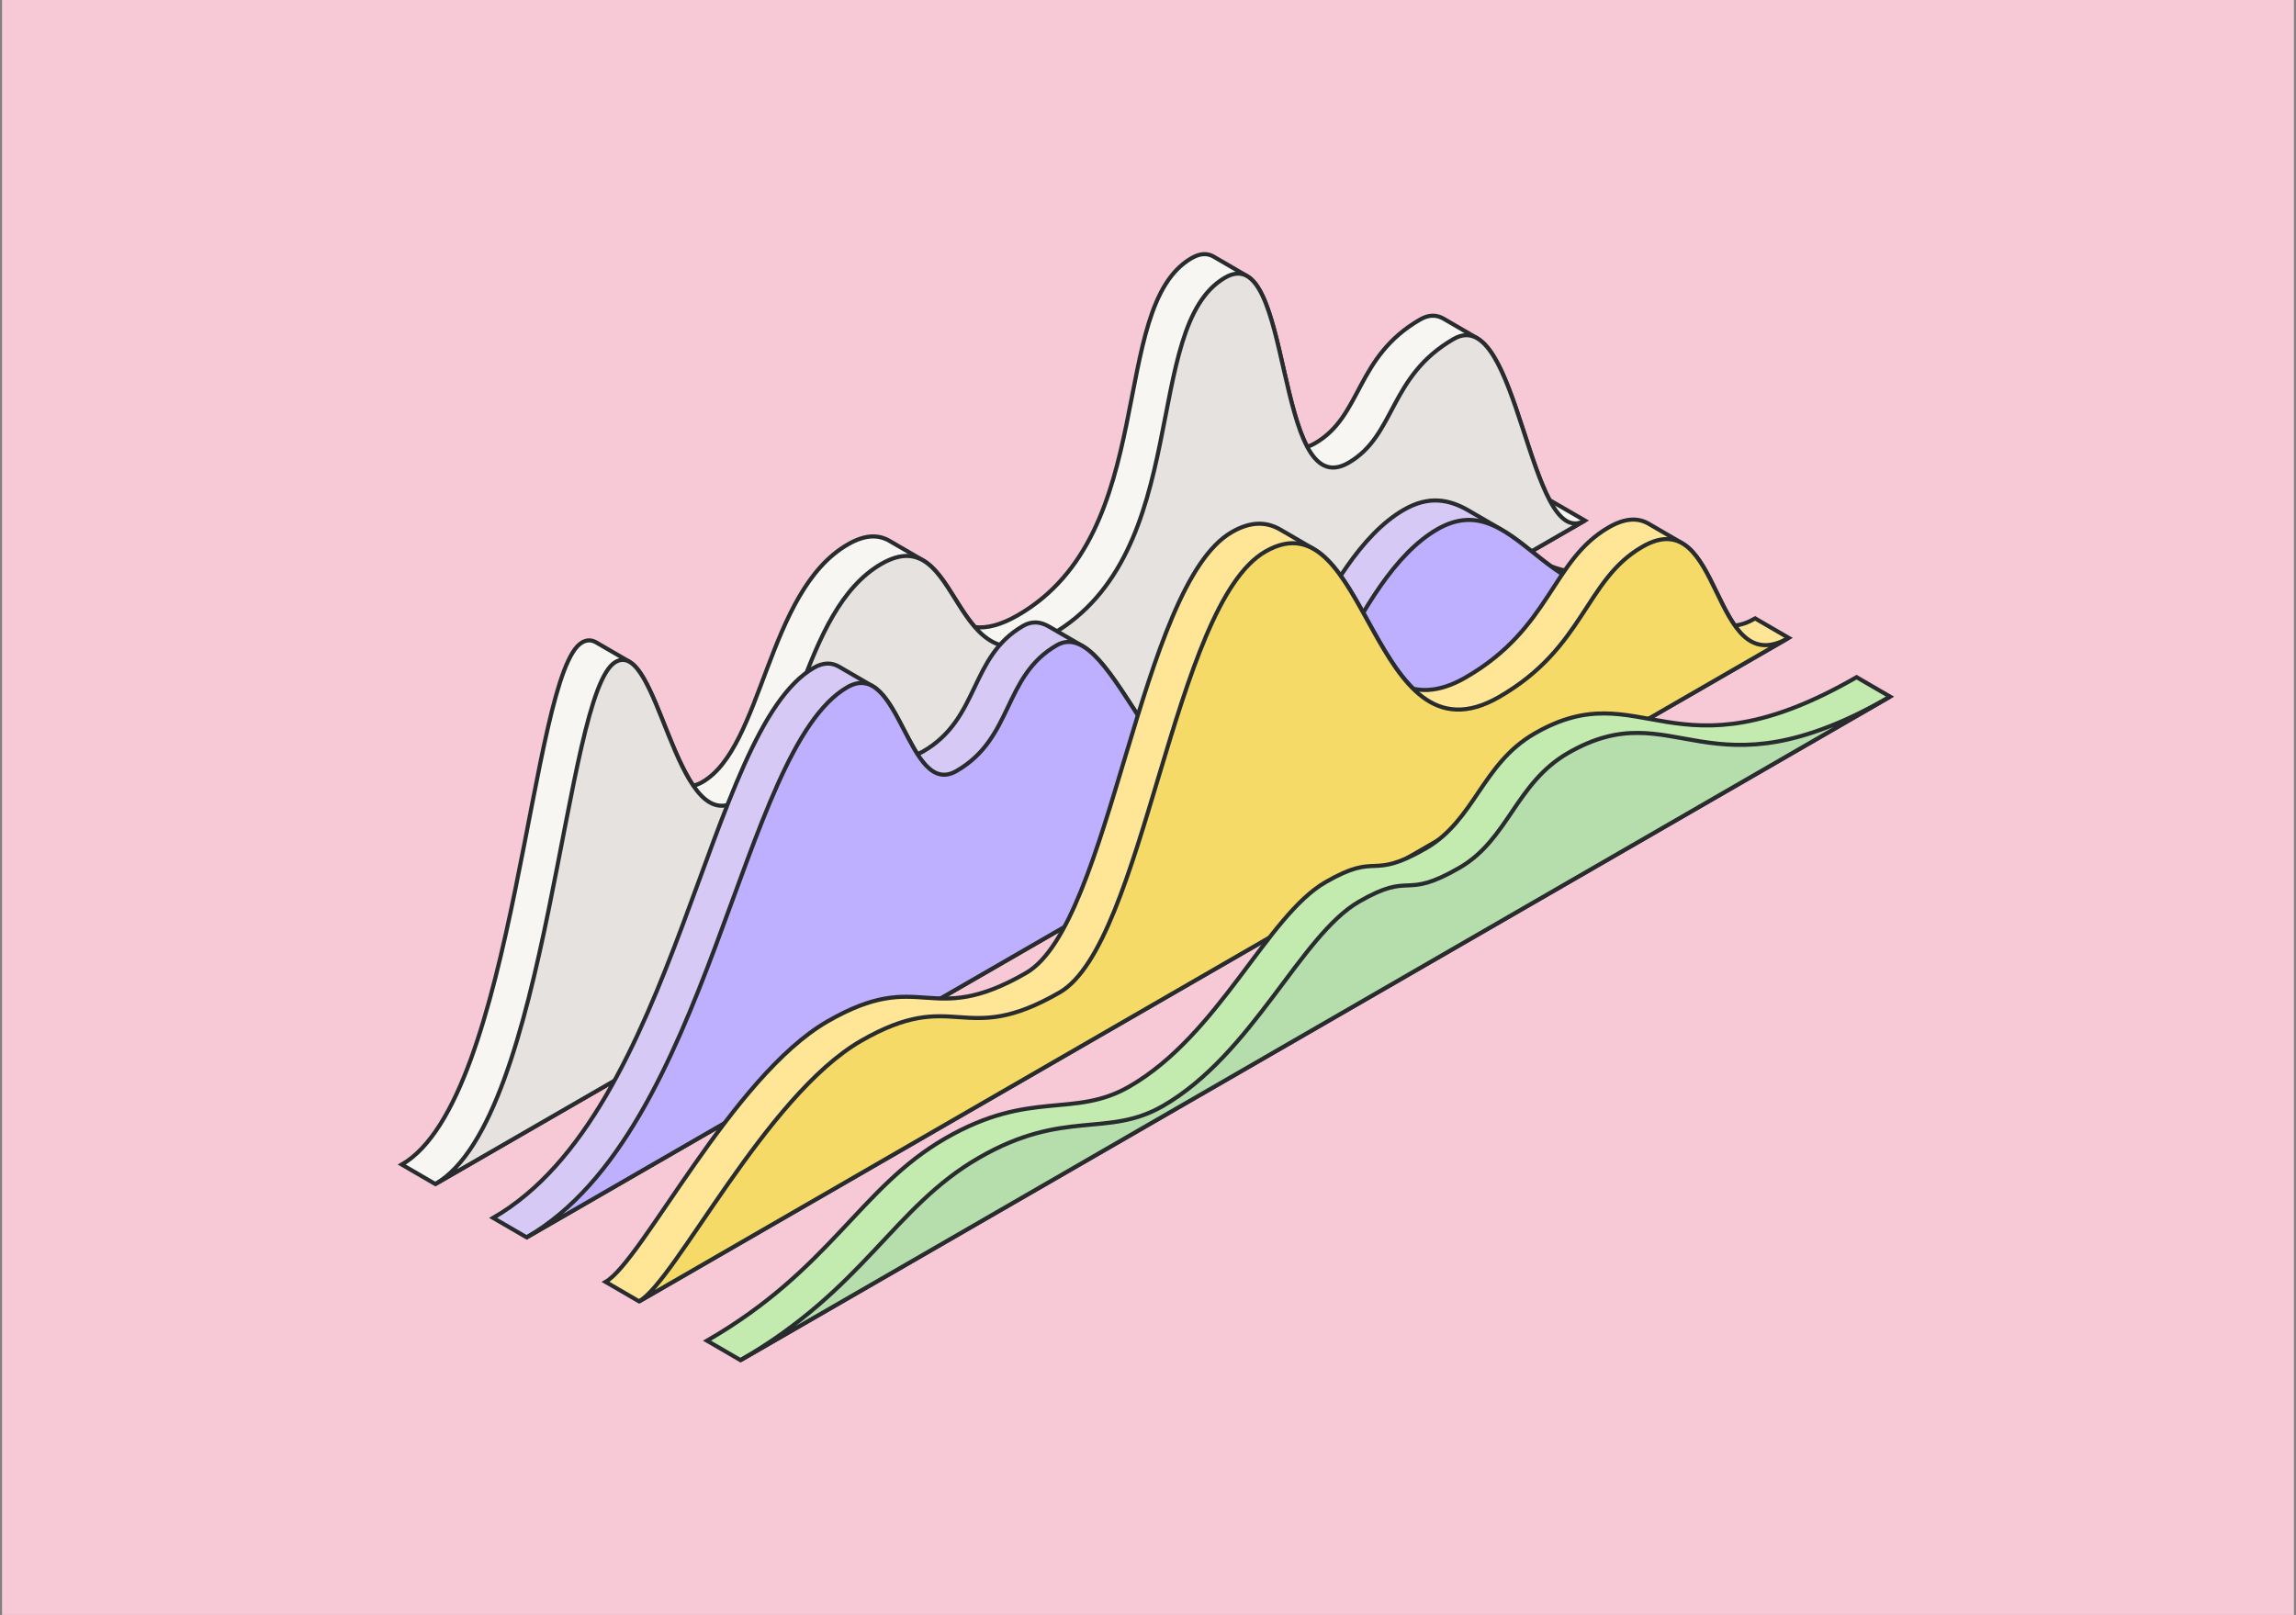 <svg xmlns="http://www.w3.org/2000/svg" width="560" height="394" viewBox="0 0 560 394" fill="none"><rect x="0" y="0" width="560" height="394" fill="#808080" stroke="none"/><rect x="0.5" width="559" height="394" fill="#F7C9D6"></rect><path d="M378.376 122.257C378.292 122.304 378.214 122.32 378.136 122.362C372.103 111.336 368.076 86.735 360.111 82.442C360.173 82.473 360.236 82.484 360.294 82.52C359.609 82.123 358.93 81.726 358.251 81.329C357.301 80.776 356.345 80.222 355.389 79.668C354.297 79.036 353.211 78.399 352.119 77.767C350.406 76.769 348.505 76.717 346.369 77.955C330.517 87.106 332.292 101.48 320.723 108.16C320.07 108.536 319.444 108.813 318.843 109.006C312.883 97.819 311.635 71.646 304.166 67.357C304.171 67.363 304.182 67.363 304.192 67.368C302.965 66.657 301.737 65.942 300.515 65.226C299.152 64.438 297.789 63.644 296.425 62.85C296.305 62.777 296.138 62.683 296.013 62.61C294.503 61.737 292.743 61.753 290.633 62.97C269.965 74.9 283.107 129.977 248.253 150.102C244.053 152.525 240.658 153.314 237.817 153.016C232.876 147.37 229.784 138.512 224.065 136.198C224.441 136.349 224.806 136.527 225.162 136.731L216.982 131.978C214.329 130.437 211.111 130.327 206.787 132.824C186.981 144.262 186.15 182.234 171.291 190.811C170.528 191.249 169.797 191.526 169.097 191.678C162.871 182.6 158.886 163.885 153.198 161.31C153.323 161.368 153.448 161.404 153.569 161.472C150.842 159.89 148.116 158.302 145.389 156.719C144.308 156.093 143.175 156.04 141.947 156.751C129.292 164.053 125.808 268.065 98 284.121L106.179 288.874L386.561 126.995L378.376 122.257Z" fill="#F8F6F3" stroke="#292C2E" stroke-miterlimit="10"></path><path d="M354.539 82.707C338.687 91.858 340.463 106.226 328.894 112.912C310.582 123.484 315.471 58.101 298.809 67.722C278.146 79.657 291.282 134.729 256.423 154.854C231.431 169.285 234.753 126.158 214.957 137.581C195.151 149.019 194.326 186.991 179.466 195.568C164.622 204.139 160.522 155.506 150.123 161.508C137.467 168.815 133.978 272.828 106.176 288.878L386.557 126.999C372.867 134.912 370.376 73.567 354.539 82.707Z" fill="#E5E2DF" stroke="#292C2E" stroke-miterlimit="10"></path><path d="M400.662 135.247C391.365 140.617 384.241 140.502 378.224 138.125C374.004 135.017 370.17 131.476 366.148 129.204C366.237 129.256 366.326 129.293 366.42 129.345L358.246 124.592C353.513 121.84 348.541 120.821 342.378 124.383C321.532 136.417 311.238 179.753 297.595 187.63C294.487 189.421 291.588 189.818 288.851 189.238C278.912 179.926 271.135 160.59 263.086 157.148C263.405 157.284 263.723 157.435 264.042 157.623L255.862 152.87C253.784 151.664 251.694 151.449 249.548 152.692C236.391 160.287 239.028 175.319 225.119 183.352C224.644 183.629 224.19 183.812 223.746 183.963C219.985 178.098 216.94 168.983 212.025 167.03C212.302 167.14 212.579 167.265 212.85 167.422L204.671 162.669C202.9 161.64 200.884 161.54 198.487 162.925C172.162 178.124 165.273 271.158 120.281 297.132L128.461 301.885L408.842 140.011L400.662 135.247Z" fill="#D7C9F5" stroke="#292C2E" stroke-miterlimit="10"></path><path d="M350.552 129.132C329.707 141.166 319.412 184.502 305.769 192.378C283.859 205.028 271.997 149.199 257.727 157.436C244.57 165.03 247.213 180.062 233.299 188.095C221.359 194.99 219.437 160.293 206.666 167.662C180.342 182.862 173.453 275.895 128.461 301.87L408.842 139.996C378.663 157.425 371.392 117.098 350.552 129.132Z" fill="#BEB0FF" stroke="#292C2E" stroke-miterlimit="10"></path><path d="M428.09 150.874C426.241 151.94 424.611 152.472 423.139 152.608C418.61 146.189 415.852 135.288 409.825 132.306C409.987 132.384 410.154 132.458 410.311 132.546L402.136 127.793C399.609 126.326 396.501 126.273 392.395 128.645C378.35 136.751 378.356 153.225 357.479 165.274C352.522 168.137 348.344 168.816 344.703 168.037C334.764 158.254 329.238 137.362 318.959 133.246C319.471 133.45 319.967 133.68 320.458 133.967C317.736 132.384 315.01 130.802 312.284 129.214C308.946 127.276 305.117 127.114 300.432 129.82C277.884 142.836 270.932 225.439 250.27 237.369C226.478 251.105 225.042 235.786 201.794 249.209C178.536 262.638 156.687 307.567 147.709 312.748L155.883 317.501L436.264 155.622L428.09 150.874Z" fill="#FFE596" stroke="#292C2E" stroke-miterlimit="10"></path><path d="M308.606 134.573C333.761 120.053 334.283 188.142 365.658 170.028C386.53 157.978 386.53 141.504 400.569 133.398C420.333 121.986 417.074 166.701 436.264 155.623L155.883 317.502C164.861 312.315 186.71 267.392 209.968 253.963C233.211 240.545 234.652 255.864 258.444 242.122C279.111 230.193 286.058 147.595 308.606 134.573Z" fill="#F5DA67" stroke="#292C2E" stroke-miterlimit="10"></path><path d="M452.821 165.212C407.829 191.192 400.6 163.765 374.26 178.975C361.489 186.345 359.703 200.081 347.779 206.971C333.87 215.004 336.439 207.634 323.288 215.228C309.018 223.465 297.392 252.412 275.481 265.062C261.838 272.938 251.402 265.699 230.557 277.733C209.701 289.778 202.619 309.672 172.439 327.091L180.619 331.844L461 169.965L452.821 165.212Z" fill="#C3EBB0" stroke="#292C2E" stroke-miterlimit="10"></path><path d="M382.434 183.727C369.664 191.102 367.878 204.834 355.953 211.718C342.044 219.751 344.619 212.381 331.462 219.975C317.198 228.212 305.571 257.159 283.66 269.809C270.018 277.685 259.582 270.446 238.737 282.48C217.881 294.525 210.798 314.419 180.619 331.838L461 169.959C416.008 195.939 408.774 168.517 382.434 183.727Z" fill="#B5DEAC" stroke="#292C2E" stroke-miterlimit="10"></path></svg>